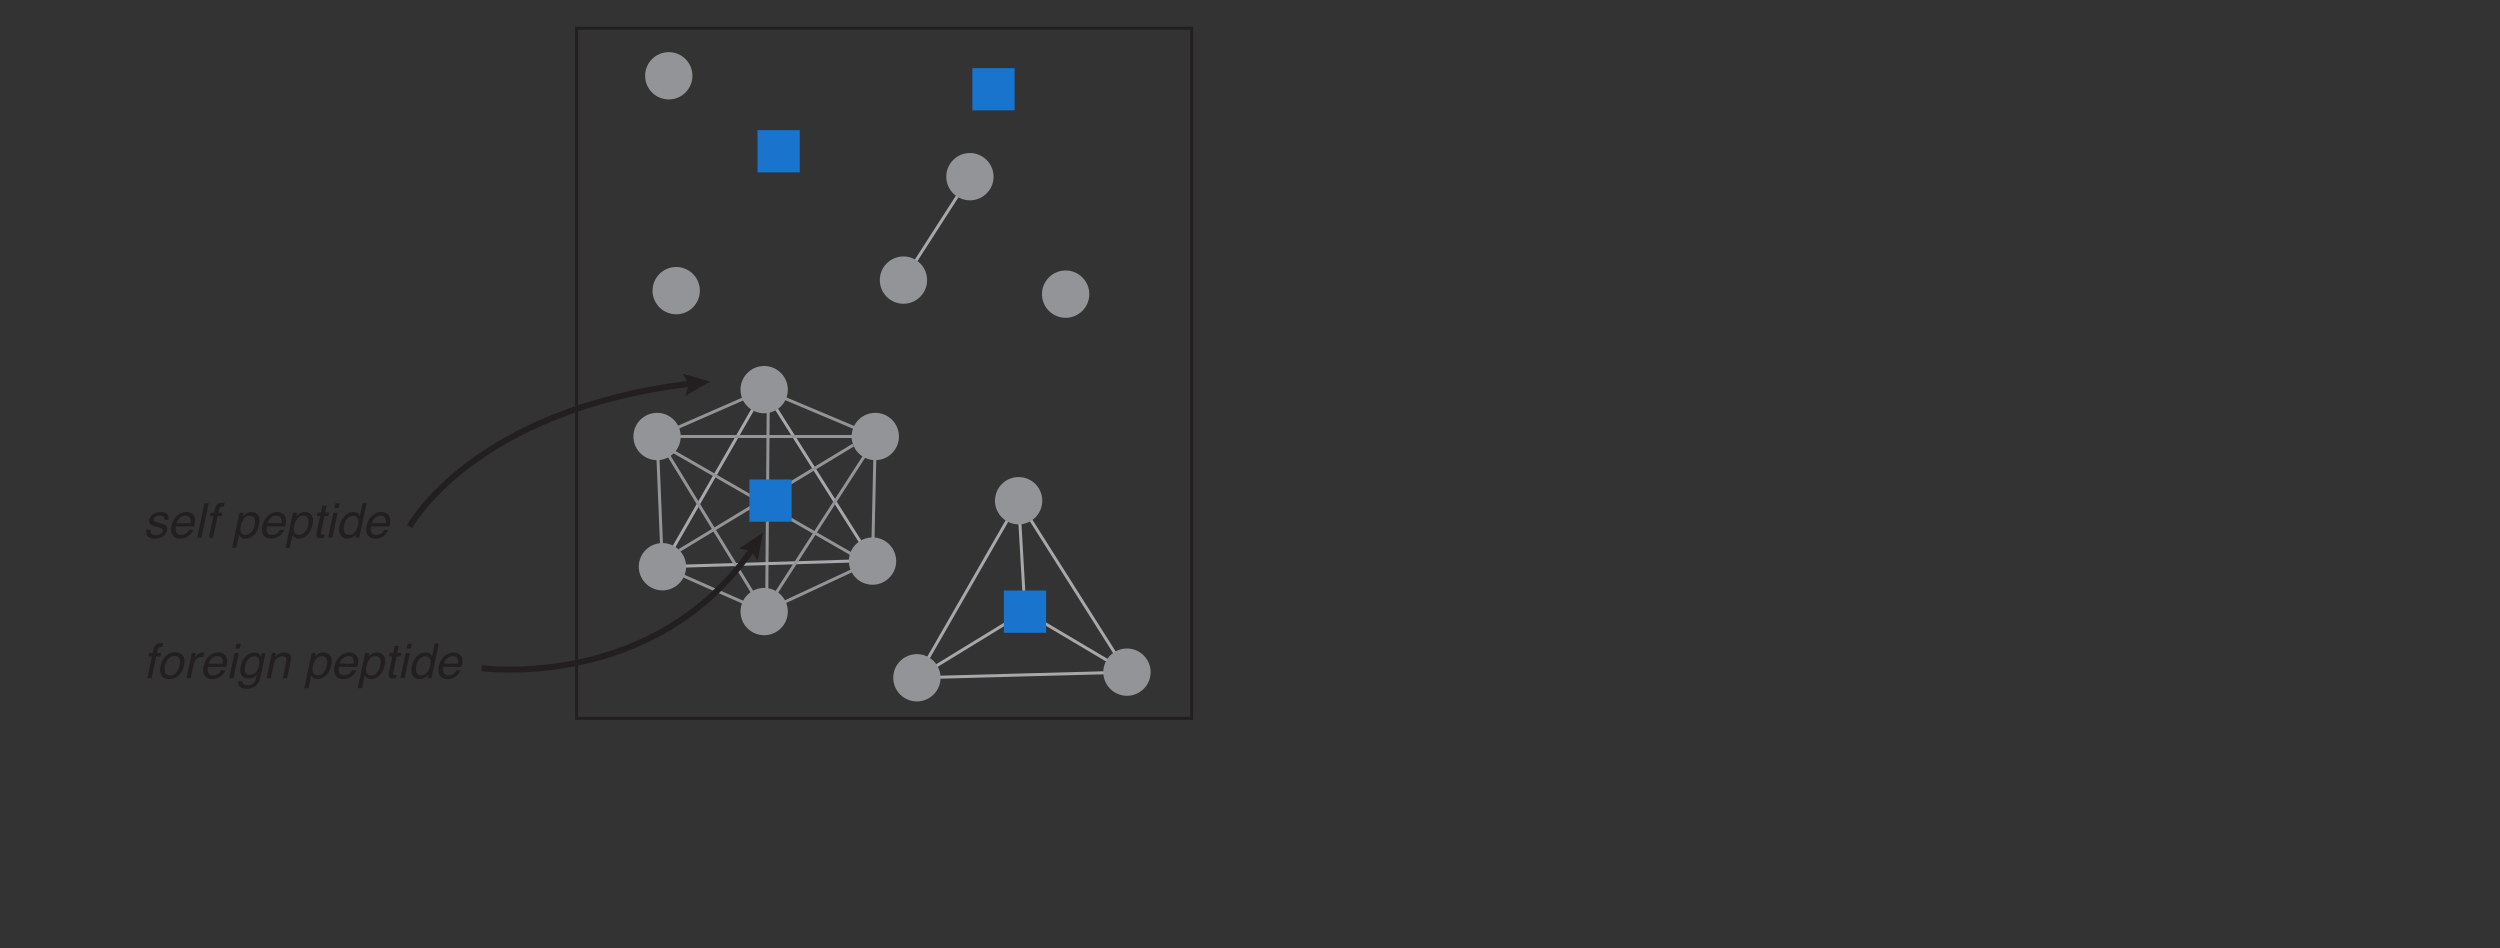 <?xml version="1.0" encoding="UTF-8"?>
<svg xmlns="http://www.w3.org/2000/svg" xmlns:xlink="http://www.w3.org/1999/xlink" width="415.885pt" height="157.701pt" viewBox="0 0 415.885 157.701" version="1.1">
<rect x="0" y="0" width="415.885" height="157.701" fill="#333333" stroke="none"/>
<defs>
<g>
<symbol overflow="visible" id="glyph0-0">
<path style="stroke:none;" d="M 0.266 0 L 0.266 -5.734 L 4.812 -5.734 L 4.812 0 Z M 4.094 -0.719 L 4.094 -5.016 L 0.984 -5.016 L 0.984 -0.719 Z M 4.094 -0.719 "/>
</symbol>
<symbol overflow="visible" id="glyph0-1">
<path style="stroke:none;" d="M 1.219 -1.312 C 1.188 -1.082 1.207 -0.906 1.281 -0.781 C 1.406 -0.551 1.688 -0.438 2.125 -0.438 C 2.383 -0.438 2.625 -0.492 2.844 -0.609 C 3.07 -0.723 3.207 -0.895 3.25 -1.125 C 3.289 -1.312 3.242 -1.453 3.109 -1.547 C 3.016 -1.598 2.828 -1.66 2.547 -1.734 L 2.016 -1.875 C 1.68 -1.969 1.441 -2.066 1.297 -2.172 C 1.023 -2.367 0.926 -2.633 1 -2.969 C 1.082 -3.363 1.289 -3.68 1.625 -3.922 C 1.969 -4.172 2.379 -4.297 2.859 -4.297 C 3.492 -4.297 3.91 -4.109 4.109 -3.734 C 4.234 -3.504 4.266 -3.254 4.203 -2.984 L 3.547 -2.984 C 3.566 -3.141 3.539 -3.285 3.469 -3.422 C 3.344 -3.598 3.082 -3.688 2.688 -3.688 C 2.414 -3.688 2.203 -3.633 2.047 -3.531 C 1.891 -3.438 1.789 -3.305 1.75 -3.141 C 1.719 -2.953 1.781 -2.805 1.938 -2.703 C 2.02 -2.641 2.16 -2.582 2.359 -2.531 L 2.797 -2.422 C 3.273 -2.297 3.586 -2.176 3.734 -2.062 C 3.973 -1.883 4.051 -1.602 3.969 -1.219 C 3.883 -0.844 3.672 -0.52 3.328 -0.25 C 2.992 0.02 2.539 0.156 1.969 0.156 C 1.344 0.156 0.93 0.016 0.734 -0.266 C 0.535 -0.547 0.469 -0.895 0.531 -1.312 Z M 1.219 -1.312 "/>
</symbol>
<symbol overflow="visible" id="glyph0-2">
<path style="stroke:none;" d="M 4.5 -3.531 C 4.602 -3.32 4.645 -3.078 4.625 -2.797 C 4.633 -2.598 4.594 -2.289 4.5 -1.875 L 1.438 -1.875 C 1.352 -1.445 1.379 -1.102 1.516 -0.844 C 1.648 -0.594 1.914 -0.469 2.312 -0.469 C 2.676 -0.469 2.992 -0.586 3.266 -0.828 C 3.422 -0.961 3.539 -1.125 3.625 -1.312 L 4.328 -1.312 C 4.273 -1.156 4.176 -0.984 4.031 -0.797 C 3.883 -0.609 3.738 -0.457 3.594 -0.344 C 3.332 -0.133 3.035 0.008 2.703 0.094 C 2.523 0.133 2.328 0.156 2.109 0.156 C 1.586 0.156 1.188 -0.031 0.906 -0.406 C 0.625 -0.789 0.555 -1.328 0.703 -2.016 C 0.848 -2.68 1.145 -3.223 1.594 -3.641 C 2.051 -4.066 2.578 -4.281 3.172 -4.281 C 3.461 -4.281 3.734 -4.207 3.984 -4.062 C 4.234 -3.926 4.406 -3.75 4.5 -3.531 Z M 3.891 -2.422 C 3.93 -2.734 3.914 -2.977 3.844 -3.156 C 3.727 -3.5 3.445 -3.672 3 -3.672 C 2.676 -3.672 2.379 -3.551 2.109 -3.312 C 1.836 -3.082 1.656 -2.785 1.562 -2.422 Z M 3.891 -2.422 "/>
</symbol>
<symbol overflow="visible" id="glyph0-3">
<path style="stroke:none;" d="M 1.75 -5.734 L 2.453 -5.734 L 1.234 0 L 0.531 0 Z M 1.75 -5.734 "/>
</symbol>
<symbol overflow="visible" id="glyph0-4">
<path style="stroke:none;" d="M 2 -5.469 C 2.219 -5.707 2.562 -5.828 3.031 -5.828 C 3.07 -5.828 3.113 -5.82 3.156 -5.812 C 3.207 -5.812 3.266 -5.812 3.328 -5.812 L 3.188 -5.172 C 3.113 -5.172 3.062 -5.172 3.031 -5.172 C 3 -5.172 2.969 -5.172 2.938 -5.172 C 2.727 -5.172 2.586 -5.113 2.516 -5 C 2.453 -4.895 2.375 -4.617 2.281 -4.172 L 2.969 -4.172 L 2.859 -3.609 L 2.156 -3.609 L 1.391 0 L 0.688 0 L 1.453 -3.609 L 0.875 -3.609 L 1 -4.172 L 1.578 -4.172 L 1.719 -4.828 C 1.789 -5.117 1.883 -5.332 2 -5.469 Z M 2 -5.469 "/>
</symbol>
<symbol overflow="visible" id="glyph0-5">
<path style="stroke:none;" d=""/>
</symbol>
<symbol overflow="visible" id="glyph0-6">
<path style="stroke:none;" d="M 3.875 -2.125 C 3.945 -2.457 3.957 -2.742 3.906 -2.984 C 3.82 -3.441 3.539 -3.672 3.062 -3.672 C 2.57 -3.672 2.188 -3.426 1.906 -2.938 C 1.75 -2.676 1.629 -2.348 1.547 -1.953 C 1.484 -1.629 1.473 -1.352 1.516 -1.125 C 1.609 -0.688 1.895 -0.469 2.375 -0.469 C 2.707 -0.469 3.008 -0.602 3.281 -0.875 C 3.562 -1.156 3.758 -1.57 3.875 -2.125 Z M 1.344 -4.172 L 2.031 -4.172 L 1.906 -3.609 C 2.094 -3.797 2.281 -3.941 2.469 -4.047 C 2.738 -4.203 3.035 -4.281 3.359 -4.281 C 3.828 -4.281 4.188 -4.098 4.438 -3.734 C 4.695 -3.379 4.754 -2.863 4.609 -2.188 C 4.41 -1.27 4.035 -0.617 3.484 -0.234 C 3.129 0.016 2.75 0.141 2.344 0.141 C 2.031 0.141 1.781 0.07 1.594 -0.062 C 1.488 -0.145 1.379 -0.281 1.266 -0.469 L 0.812 1.672 L 0.109 1.672 Z M 1.344 -4.172 "/>
</symbol>
<symbol overflow="visible" id="glyph0-7">
<path style="stroke:none;" d="M 1.797 -5.359 L 2.5 -5.359 L 2.25 -4.188 L 2.922 -4.188 L 2.797 -3.609 L 2.141 -3.609 L 1.547 -0.875 C 1.516 -0.727 1.547 -0.633 1.641 -0.594 C 1.691 -0.562 1.781 -0.547 1.906 -0.547 C 1.938 -0.547 1.973 -0.547 2.016 -0.547 C 2.055 -0.547 2.102 -0.551 2.156 -0.562 L 2.031 0 C 1.945 0.02 1.859 0.035 1.766 0.047 C 1.68 0.055 1.586 0.062 1.484 0.062 C 1.16 0.062 0.957 -0.02 0.875 -0.188 C 0.789 -0.352 0.773 -0.57 0.828 -0.844 L 1.422 -3.609 L 0.859 -3.609 L 0.984 -4.188 L 1.547 -4.188 Z M 1.797 -5.359 "/>
</symbol>
<symbol overflow="visible" id="glyph0-8">
<path style="stroke:none;" d="M 1.406 -4.172 L 2.109 -4.172 L 1.234 0 L 0.516 0 Z M 1.734 -5.734 L 2.453 -5.734 L 2.281 -4.938 L 1.562 -4.938 Z M 1.734 -5.734 "/>
</symbol>
<symbol overflow="visible" id="glyph0-9">
<path style="stroke:none;" d="M 2.266 -0.469 C 2.586 -0.469 2.879 -0.609 3.141 -0.891 C 3.41 -1.172 3.602 -1.57 3.719 -2.094 C 3.832 -2.625 3.805 -3.016 3.641 -3.266 C 3.484 -3.516 3.242 -3.641 2.922 -3.641 C 2.566 -3.641 2.25 -3.504 1.969 -3.234 C 1.695 -2.961 1.504 -2.566 1.391 -2.047 C 1.297 -1.598 1.312 -1.223 1.438 -0.922 C 1.562 -0.617 1.836 -0.469 2.266 -0.469 Z M 3.688 -4.062 C 3.789 -3.977 3.906 -3.836 4.031 -3.641 L 4.469 -5.766 L 5.156 -5.766 L 3.922 0 L 3.297 0 L 3.422 -0.578 C 3.203 -0.328 2.969 -0.141 2.719 -0.016 C 2.469 0.098 2.195 0.156 1.906 0.156 C 1.438 0.156 1.07 -0.039 0.812 -0.438 C 0.562 -0.832 0.504 -1.352 0.641 -2 C 0.773 -2.613 1.047 -3.145 1.453 -3.594 C 1.859 -4.039 2.348 -4.266 2.922 -4.266 C 3.242 -4.266 3.5 -4.195 3.688 -4.062 Z M 3.688 -4.062 "/>
</symbol>
<symbol overflow="visible" id="glyph0-10">
<path style="stroke:none;" d="M 3.859 -2.156 C 3.941 -2.551 3.945 -2.867 3.875 -3.109 C 3.75 -3.492 3.445 -3.688 2.969 -3.688 C 2.539 -3.688 2.191 -3.52 1.922 -3.188 C 1.66 -2.863 1.477 -2.473 1.375 -2.016 C 1.281 -1.566 1.301 -1.191 1.438 -0.891 C 1.57 -0.598 1.848 -0.453 2.266 -0.453 C 2.734 -0.453 3.094 -0.629 3.344 -0.984 C 3.594 -1.336 3.766 -1.727 3.859 -2.156 Z M 4.594 -2.188 C 4.445 -1.508 4.16 -0.945 3.734 -0.5 C 3.316 -0.062 2.766 0.156 2.078 0.156 C 1.504 0.156 1.086 -0.035 0.828 -0.422 C 0.578 -0.816 0.52 -1.344 0.656 -2 C 0.801 -2.707 1.098 -3.27 1.547 -3.688 C 1.992 -4.102 2.52 -4.312 3.125 -4.312 C 3.656 -4.312 4.066 -4.129 4.359 -3.766 C 4.66 -3.41 4.738 -2.883 4.594 -2.188 Z M 4.594 -2.188 "/>
</symbol>
<symbol overflow="visible" id="glyph0-11">
<path style="stroke:none;" d="M 1.422 -4.188 L 2.094 -4.188 L 1.938 -3.469 C 2.02 -3.602 2.188 -3.77 2.438 -3.969 C 2.695 -4.176 2.969 -4.281 3.25 -4.281 C 3.258 -4.281 3.281 -4.273 3.312 -4.266 C 3.344 -4.266 3.395 -4.266 3.469 -4.266 L 3.312 -3.516 C 3.27 -3.523 3.234 -3.531 3.203 -3.531 C 3.172 -3.531 3.133 -3.531 3.094 -3.531 C 2.738 -3.531 2.441 -3.414 2.203 -3.188 C 1.961 -2.969 1.812 -2.707 1.75 -2.406 L 1.234 0 L 0.531 0 Z M 1.422 -4.188 "/>
</symbol>
<symbol overflow="visible" id="glyph0-12">
<path style="stroke:none;" d="M 3.703 -4.016 C 3.816 -3.922 3.926 -3.789 4.031 -3.625 L 4.141 -4.141 L 4.781 -4.141 L 3.984 -0.344 C 3.867 0.188 3.703 0.609 3.484 0.922 C 3.066 1.484 2.453 1.766 1.641 1.766 C 1.191 1.766 0.832 1.664 0.562 1.469 C 0.301 1.27 0.195 0.953 0.25 0.516 L 0.969 0.516 C 0.969 0.703 1.004 0.848 1.078 0.953 C 1.203 1.109 1.438 1.188 1.781 1.188 C 2.32 1.188 2.719 1 2.969 0.625 C 3.113 0.395 3.242 -0.004 3.359 -0.578 C 3.172 -0.367 2.969 -0.211 2.75 -0.109 C 2.531 -0.004 2.254 0.047 1.922 0.047 C 1.473 0.047 1.113 -0.113 0.844 -0.438 C 0.57 -0.758 0.516 -1.289 0.672 -2.031 C 0.816 -2.727 1.102 -3.273 1.531 -3.672 C 1.957 -4.066 2.41 -4.266 2.891 -4.266 C 3.223 -4.266 3.492 -4.18 3.703 -4.016 Z M 2.891 -3.641 C 2.398 -3.641 2.016 -3.406 1.734 -2.938 C 1.578 -2.695 1.457 -2.375 1.375 -1.969 C 1.281 -1.5 1.301 -1.141 1.438 -0.891 C 1.57 -0.648 1.801 -0.531 2.125 -0.531 C 2.633 -0.531 3.039 -0.754 3.344 -1.203 C 3.508 -1.461 3.629 -1.766 3.703 -2.109 C 3.816 -2.629 3.789 -3.016 3.625 -3.266 C 3.469 -3.516 3.223 -3.641 2.891 -3.641 Z M 2.891 -3.641 "/>
</symbol>
<symbol overflow="visible" id="glyph0-13">
<path style="stroke:none;" d="M 1.406 -4.188 L 2.078 -4.188 L 1.953 -3.594 C 2.203 -3.832 2.445 -4.004 2.688 -4.109 C 2.926 -4.223 3.18 -4.281 3.453 -4.281 C 4.047 -4.281 4.406 -4.07 4.531 -3.656 C 4.594 -3.426 4.582 -3.102 4.5 -2.688 L 3.922 0 L 3.219 0 L 3.766 -2.641 C 3.828 -2.891 3.836 -3.094 3.797 -3.25 C 3.723 -3.508 3.52 -3.641 3.188 -3.641 C 3.02 -3.641 2.879 -3.625 2.766 -3.594 C 2.566 -3.539 2.375 -3.426 2.188 -3.25 C 2.039 -3.113 1.93 -2.973 1.859 -2.828 C 1.797 -2.68 1.738 -2.469 1.688 -2.188 L 1.219 0 L 0.516 0 Z M 1.406 -4.188 "/>
</symbol>
</g>
</defs>
<g id="surface1">
<path style="fill:none;stroke-width:0.5;stroke-linecap:butt;stroke-linejoin:miter;stroke:rgb(57.3%,57.999%,59.2%);stroke-opacity:1;stroke-miterlimit:10;" d="M 0.001 0.002 L 0.259 33.771 " transform="matrix(1,0,0,-1,127.53,102.291)"/>
<path style="fill-rule:nonzero;fill:rgb(100%,100%,100%);fill-opacity:1;stroke-width:0.5;stroke-linecap:butt;stroke-linejoin:miter;stroke:rgb(65.099%,65.9%,67.099%);stroke-opacity:1;stroke-miterlimit:10;" d="M -0.001 0.002 L 16.921 29.459 " transform="matrix(1,0,0,-1,110.2,94.275)"/>
<path style="fill-rule:nonzero;fill:rgb(100%,100%,100%);fill-opacity:1;stroke-width:0.5;stroke-linecap:butt;stroke-linejoin:miter;stroke:rgb(65.099%,65.9%,67.099%);stroke-opacity:1;stroke-miterlimit:10;" d="M 0.002 0.002 L -18.025 28.517 " transform="matrix(1,0,0,-1,145.147,93.338)"/>
<path style=" stroke:none;fill-rule:nonzero;fill:rgb(100%,100%,100%);fill-opacity:1;" d="M 110.199 94.273 L 141.461 93.336 Z M 110.199 94.273 "/>
<path style="fill:none;stroke-width:0.5;stroke-linecap:butt;stroke-linejoin:miter;stroke:rgb(65.099%,65.9%,67.099%);stroke-opacity:1;stroke-miterlimit:10;" d="M -0.001 0.002 L 31.261 0.935 " transform="matrix(1,0,0,-1,110.2,94.275)"/>
<path style="fill:none;stroke-width:0.5;stroke-linecap:butt;stroke-linejoin:miter;stroke:rgb(57.3%,57.999%,59.2%);stroke-opacity:1;stroke-miterlimit:10;" d="M -0.001 0.002 L 16.921 -7.463 " transform="matrix(1,0,0,-1,110.2,94.275)"/>
<path style="fill:none;stroke-width:0.5;stroke-linecap:butt;stroke-linejoin:miter;stroke:rgb(57.3%,57.999%,59.2%);stroke-opacity:1;stroke-miterlimit:10;" d="M 0.002 0.002 L -18.025 -8.401 " transform="matrix(1,0,0,-1,145.147,93.338)"/>
<path style="fill:none;stroke-width:0.5;stroke-linecap:butt;stroke-linejoin:miter;stroke:rgb(57.3%,57.999%,59.2%);stroke-opacity:1;stroke-miterlimit:10;" d="M 0.001 0.001 L -0.459 -20.721 " transform="matrix(1,0,0,-1,145.608,72.615)"/>
<path style="fill:none;stroke-width:0.5;stroke-linecap:butt;stroke-linejoin:miter;stroke:rgb(57.3%,57.999%,59.2%);stroke-opacity:1;stroke-miterlimit:10;" d="M -0.001 -0.002 L 18.487 -7.795 " transform="matrix(1,0,0,-1,127.122,64.819)"/>
<path style="fill:none;stroke-width:0.5;stroke-linecap:butt;stroke-linejoin:miter;stroke:rgb(57.3%,57.999%,59.2%);stroke-opacity:1;stroke-miterlimit:10;" d="M -0 0.001 L 17.816 7.794 " transform="matrix(1,0,0,-1,109.305,72.615)"/>
<path style="fill:none;stroke-width:0.5;stroke-linecap:butt;stroke-linejoin:miter;stroke:rgb(57.3%,57.999%,59.2%);stroke-opacity:1;stroke-miterlimit:10;" d="M -0.001 0.002 L -0.896 21.662 " transform="matrix(1,0,0,-1,110.2,94.275)"/>
<path style="fill:none;stroke-width:0.5;stroke-linecap:butt;stroke-linejoin:miter;stroke:rgb(57.3%,57.999%,59.2%);stroke-opacity:1;stroke-miterlimit:10;" d="M -0.001 0 L 29.635 -17.062 " transform="matrix(1,0,0,-1,112.017,75.11)"/>
<path style="fill:none;stroke-width:0.5;stroke-linecap:butt;stroke-linejoin:miter;stroke:rgb(57.3%,57.999%,59.2%);stroke-opacity:1;stroke-miterlimit:10;" d="M -0.001 -0 L 28.932 17.531 " transform="matrix(1,0,0,-1,112.99,91.578)"/>
<path style="fill:none;stroke-width:0.5;stroke-linecap:butt;stroke-linejoin:miter;stroke:rgb(57.3%,57.999%,59.2%);stroke-opacity:1;stroke-miterlimit:10;" d="M -0 0.001 L 36.594 0.001 " transform="matrix(1,0,0,-1,109.305,72.615)"/>
<path style="fill:none;stroke-width:0.5;stroke-linecap:butt;stroke-linejoin:miter;stroke:rgb(57.3%,57.999%,59.2%);stroke-opacity:1;stroke-miterlimit:10;" d="M -0.001 -0.001 L 18.776 29.124 " transform="matrix(1,0,0,-1,127.122,101.737)"/>
<path style="fill:none;stroke-width:0.5;stroke-linecap:butt;stroke-linejoin:miter;stroke:rgb(57.3%,57.999%,59.2%);stroke-opacity:1;stroke-miterlimit:10;" d="M -0 0.001 L 17.816 -29.124 " transform="matrix(1,0,0,-1,109.305,72.615)"/>
<path style="fill:none;stroke-width:0.5;stroke-linecap:butt;stroke-linejoin:miter;stroke:rgb(13.699%,12.199%,12.5%);stroke-opacity:1;stroke-miterlimit:10;" d="M 198.234 38.193 L 95.91 38.193 L 95.91 153.006 L 198.234 153.006 Z M 198.234 38.193 " transform="matrix(1,0,0,-1,0,157.701)"/>
<path style=" stroke:none;fill-rule:nonzero;fill:rgb(57.3%,57.999%,59.2%);fill-opacity:1;" d="M 180.957 48.934 C 180.957 50.969 179.305 52.617 177.273 52.617 C 175.234 52.617 173.586 50.969 173.586 48.934 C 173.586 46.898 175.234 45.246 177.273 45.246 C 179.305 45.246 180.957 46.898 180.957 48.934 "/>
<path style="fill:none;stroke-width:0.5;stroke-linecap:butt;stroke-linejoin:miter;stroke:rgb(57.3%,57.999%,59.2%);stroke-opacity:1;stroke-miterlimit:10;" d="M 0.001 -0.001 C 0.001 -2.036 -1.652 -3.684 -3.683 -3.684 C -5.722 -3.684 -7.371 -2.036 -7.371 -0.001 C -7.371 2.034 -5.722 3.687 -3.683 3.687 C -1.652 3.687 0.001 2.034 0.001 -0.001 Z M 0.001 -0.001 " transform="matrix(1,0,0,-1,180.957,48.933)"/>
<path style=" stroke:none;fill-rule:nonzero;fill:rgb(57.3%,57.999%,59.2%);fill-opacity:1;" d="M 116.172 48.352 C 116.172 50.387 114.523 52.035 112.488 52.035 C 110.453 52.035 108.805 50.387 108.805 48.352 C 108.805 46.316 110.453 44.664 112.488 44.664 C 114.523 44.664 116.172 46.316 116.172 48.352 "/>
<path style="fill:none;stroke-width:0.5;stroke-linecap:butt;stroke-linejoin:miter;stroke:rgb(57.3%,57.999%,59.2%);stroke-opacity:1;stroke-miterlimit:10;" d="M -0.001 0 C -0.001 -2.035 -1.649 -3.683 -3.685 -3.683 C -5.72 -3.683 -7.368 -2.035 -7.368 0 C -7.368 2.035 -5.72 3.688 -3.685 3.688 C -1.649 3.688 -0.001 2.035 -0.001 0 Z M -0.001 0 " transform="matrix(1,0,0,-1,116.173,48.352)"/>
<path style="fill-rule:nonzero;fill:rgb(9.399%,45.499%,80.399%);fill-opacity:1;stroke-width:0.5;stroke-linecap:butt;stroke-linejoin:miter;stroke:rgb(9.399%,45.499%,80.399%);stroke-opacity:1;stroke-miterlimit:10;" d="M 132.793 129.275 L 126.266 129.275 L 126.266 135.803 L 132.793 135.803 Z M 132.793 129.275 " transform="matrix(1,0,0,-1,0,157.701)"/>
<path style="fill-rule:nonzero;fill:rgb(100%,100%,100%);fill-opacity:1;stroke-width:0.5;stroke-linecap:butt;stroke-linejoin:miter;stroke:rgb(65.099%,65.9%,67.099%);stroke-opacity:1;stroke-miterlimit:10;" d="M -0 0.001 L 11.055 17.2 " transform="matrix(1,0,0,-1,150.293,46.594)"/>
<path style=" stroke:none;fill-rule:nonzero;fill:rgb(57.3%,57.999%,59.2%);fill-opacity:1;" d="M 153.977 46.594 C 153.977 48.629 152.328 50.281 150.293 50.281 C 148.258 50.281 146.609 48.629 146.609 46.594 C 146.609 44.559 148.258 42.91 150.293 42.91 C 152.328 42.91 153.977 44.559 153.977 46.594 "/>
<path style="fill:none;stroke-width:0.5;stroke-linecap:butt;stroke-linejoin:miter;stroke:rgb(57.3%,57.999%,59.2%);stroke-opacity:1;stroke-miterlimit:10;" d="M -0.002 0.001 C -0.002 -2.034 -1.65 -3.687 -3.686 -3.687 C -5.721 -3.687 -7.369 -2.034 -7.369 0.001 C -7.369 2.036 -5.721 3.684 -3.686 3.684 C -1.65 3.684 -0.002 2.036 -0.002 0.001 Z M -0.002 0.001 " transform="matrix(1,0,0,-1,153.978,46.594)"/>
<path style=" stroke:none;fill-rule:nonzero;fill:rgb(57.3%,57.999%,59.2%);fill-opacity:1;" d="M 165.035 29.395 C 165.035 31.43 163.383 33.078 161.348 33.078 C 159.312 33.078 157.664 31.43 157.664 29.395 C 157.664 27.359 159.312 25.707 161.348 25.707 C 163.383 25.707 165.035 27.359 165.035 29.395 "/>
<path style="fill:none;stroke-width:0.5;stroke-linecap:butt;stroke-linejoin:miter;stroke:rgb(57.3%,57.999%,59.2%);stroke-opacity:1;stroke-miterlimit:10;" d="M 0.001 -0 C 0.001 -2.035 -1.651 -3.684 -3.687 -3.684 C -5.722 -3.684 -7.37 -2.035 -7.37 -0 C -7.37 2.035 -5.722 3.687 -3.687 3.687 C -1.651 3.687 0.001 2.035 0.001 -0 Z M 0.001 -0 " transform="matrix(1,0,0,-1,165.034,29.394)"/>
<path style=" stroke:none;fill-rule:nonzero;fill:rgb(57.3%,57.999%,59.2%);fill-opacity:1;" d="M 130.809 64.82 C 130.809 66.855 129.156 68.504 127.121 68.504 C 125.086 68.504 123.438 66.855 123.438 64.82 C 123.438 62.785 125.086 61.133 127.121 61.133 C 129.156 61.133 130.809 62.785 130.809 64.82 "/>
<path style="fill:none;stroke-width:0.5;stroke-linecap:butt;stroke-linejoin:miter;stroke:rgb(57.3%,57.999%,59.2%);stroke-opacity:1;stroke-miterlimit:10;" d="M 0.001 -0.002 C 0.001 -2.037 -1.651 -3.685 -3.686 -3.685 C -5.721 -3.685 -7.37 -2.037 -7.37 -0.002 C -7.37 2.033 -5.721 3.686 -3.686 3.686 C -1.651 3.686 0.001 2.033 0.001 -0.002 Z M 0.001 -0.002 " transform="matrix(1,0,0,-1,130.807,64.819)"/>
<path style="fill-rule:nonzero;fill:rgb(9.399%,45.499%,80.399%);fill-opacity:1;stroke-width:0.5;stroke-linecap:butt;stroke-linejoin:miter;stroke:rgb(9.399%,45.499%,80.399%);stroke-opacity:1;stroke-miterlimit:10;" d="M 131.445 71.162 L 124.918 71.162 L 124.918 77.689 L 131.445 77.689 Z M 131.445 71.162 " transform="matrix(1,0,0,-1,0,157.701)"/>
<path style=" stroke:none;fill-rule:nonzero;fill:rgb(57.3%,57.999%,59.2%);fill-opacity:1;" d="M 149.293 72.613 C 149.293 74.648 147.645 76.301 145.609 76.301 C 143.574 76.301 141.922 74.648 141.922 72.613 C 141.922 70.578 143.574 68.93 145.609 68.93 C 147.645 68.93 149.293 70.578 149.293 72.613 "/>
<path style="fill:none;stroke-width:0.5;stroke-linecap:butt;stroke-linejoin:miter;stroke:rgb(57.3%,57.999%,59.2%);stroke-opacity:1;stroke-miterlimit:10;" d="M -0.001 0.001 C -0.001 -2.034 -1.649 -3.686 -3.684 -3.686 C -5.719 -3.686 -7.372 -2.034 -7.372 0.001 C -7.372 2.036 -5.719 3.685 -3.684 3.685 C -1.649 3.685 -0.001 2.036 -0.001 0.001 Z M -0.001 0.001 " transform="matrix(1,0,0,-1,149.293,72.615)"/>
<path style=" stroke:none;fill-rule:nonzero;fill:rgb(57.3%,57.999%,59.2%);fill-opacity:1;" d="M 112.988 72.613 C 112.988 74.648 111.34 76.301 109.305 76.301 C 107.27 76.301 105.621 74.648 105.621 72.613 C 105.621 70.578 107.27 68.93 109.305 68.93 C 111.34 68.93 112.988 70.578 112.988 72.613 "/>
<path style="fill:none;stroke-width:0.5;stroke-linecap:butt;stroke-linejoin:miter;stroke:rgb(57.3%,57.999%,59.2%);stroke-opacity:1;stroke-miterlimit:10;" d="M -0.001 0.001 C -0.001 -2.034 -1.65 -3.686 -3.685 -3.686 C -5.72 -3.686 -7.369 -2.034 -7.369 0.001 C -7.369 2.036 -5.72 3.685 -3.685 3.685 C -1.65 3.685 -0.001 2.036 -0.001 0.001 Z M -0.001 0.001 " transform="matrix(1,0,0,-1,112.99,72.615)"/>
<path style=" stroke:none;fill-rule:nonzero;fill:rgb(57.3%,57.999%,59.2%);fill-opacity:1;" d="M 130.809 101.738 C 130.809 103.773 129.156 105.422 127.121 105.422 C 125.086 105.422 123.438 103.773 123.438 101.738 C 123.438 99.703 125.086 98.051 127.121 98.051 C 129.156 98.051 130.809 99.703 130.809 101.738 "/>
<path style="fill:none;stroke-width:0.5;stroke-linecap:butt;stroke-linejoin:miter;stroke:rgb(57.3%,57.999%,59.2%);stroke-opacity:1;stroke-miterlimit:10;" d="M 0.001 -0.001 C 0.001 -2.036 -1.651 -3.685 -3.686 -3.685 C -5.721 -3.685 -7.37 -2.036 -7.37 -0.001 C -7.37 2.034 -5.721 3.686 -3.686 3.686 C -1.651 3.686 0.001 2.034 0.001 -0.001 Z M 0.001 -0.001 " transform="matrix(1,0,0,-1,130.807,101.737)"/>
<path style="fill-rule:nonzero;fill:rgb(100%,100%,100%);fill-opacity:1;stroke-width:0.5;stroke-linecap:butt;stroke-linejoin:miter;stroke:rgb(65.099%,65.9%,67.099%);stroke-opacity:1;stroke-miterlimit:10;" d="M 0.001 -0 L -1.061 18.457 " transform="matrix(1,0,0,-1,170.51,101.75)"/>
<path style="fill-rule:nonzero;fill:rgb(100%,100%,100%);fill-opacity:1;stroke-width:0.5;stroke-linecap:butt;stroke-linejoin:miter;stroke:rgb(65.099%,65.9%,67.099%);stroke-opacity:1;stroke-miterlimit:10;" d="M -0.001 0.001 L 17.983 11.001 " transform="matrix(1,0,0,-1,152.528,112.751)"/>
<path style="fill-rule:nonzero;fill:rgb(100%,100%,100%);fill-opacity:1;stroke-width:0.5;stroke-linecap:butt;stroke-linejoin:miter;stroke:rgb(65.099%,65.9%,67.099%);stroke-opacity:1;stroke-miterlimit:10;" d="M -0.001 0.001 L -16.962 10.064 " transform="matrix(1,0,0,-1,187.474,111.814)"/>
<path style="fill-rule:nonzero;fill:rgb(9.399%,45.499%,80.399%);fill-opacity:1;stroke-width:0.5;stroke-linecap:butt;stroke-linejoin:miter;stroke:rgb(9.399%,45.499%,80.399%);stroke-opacity:1;stroke-miterlimit:10;" d="M 173.773 52.685 L 167.246 52.685 L 167.246 59.217 L 173.773 59.217 Z M 173.773 52.685 " transform="matrix(1,0,0,-1,0,157.701)"/>
<path style="fill-rule:nonzero;fill:rgb(100%,100%,100%);fill-opacity:1;stroke-width:0.5;stroke-linecap:butt;stroke-linejoin:miter;stroke:rgb(65.099%,65.9%,67.099%);stroke-opacity:1;stroke-miterlimit:10;" d="M -0 0.002 L -16.922 -29.455 " transform="matrix(1,0,0,-1,169.45,83.295)"/>
<path style="fill-rule:nonzero;fill:rgb(100%,100%,100%);fill-opacity:1;stroke-width:0.5;stroke-linecap:butt;stroke-linejoin:miter;stroke:rgb(65.099%,65.9%,67.099%);stroke-opacity:1;stroke-miterlimit:10;" d="M -0.001 0.001 L -34.947 -0.936 " transform="matrix(1,0,0,-1,187.474,111.814)"/>
<path style="fill-rule:nonzero;fill:rgb(100%,100%,100%);fill-opacity:1;stroke-width:0.5;stroke-linecap:butt;stroke-linejoin:miter;stroke:rgb(65.099%,65.9%,67.099%);stroke-opacity:1;stroke-miterlimit:10;" d="M -0 0.002 L 18.023 -28.518 " transform="matrix(1,0,0,-1,169.45,83.295)"/>
<path style=" stroke:none;fill-rule:nonzero;fill:rgb(57.3%,57.999%,59.2%);fill-opacity:1;" d="M 156.215 112.75 C 156.215 114.785 154.562 116.438 152.527 116.438 C 150.492 116.438 148.844 114.785 148.844 112.75 C 148.844 110.715 150.492 109.066 152.527 109.066 C 154.562 109.066 156.215 110.715 156.215 112.75 "/>
<path style="fill:none;stroke-width:0.5;stroke-linecap:butt;stroke-linejoin:miter;stroke:rgb(57.3%,57.999%,59.2%);stroke-opacity:1;stroke-miterlimit:10;" d="M 0.001 0.001 C 0.001 -2.034 -1.651 -3.686 -3.686 -3.686 C -5.721 -3.686 -7.37 -2.034 -7.37 0.001 C -7.37 2.036 -5.721 3.685 -3.686 3.685 C -1.651 3.685 0.001 2.036 0.001 0.001 Z M 0.001 0.001 " transform="matrix(1,0,0,-1,156.213,112.751)"/>
<path style=" stroke:none;fill-rule:nonzero;fill:rgb(57.3%,57.999%,59.2%);fill-opacity:1;" d="M 191.16 111.812 C 191.16 113.848 189.508 115.5 187.473 115.5 C 185.438 115.5 183.789 113.848 183.789 111.812 C 183.789 109.777 185.438 108.129 187.473 108.129 C 189.508 108.129 191.16 109.777 191.16 111.812 "/>
<path style="fill:none;stroke-width:0.5;stroke-linecap:butt;stroke-linejoin:miter;stroke:rgb(57.3%,57.999%,59.2%);stroke-opacity:1;stroke-miterlimit:10;" d="M 0 0.001 C 0 -2.034 -1.652 -3.686 -3.687 -3.686 C -5.722 -3.686 -7.371 -2.034 -7.371 0.001 C -7.371 2.036 -5.722 3.685 -3.687 3.685 C -1.652 3.685 0 2.036 0 0.001 Z M 0 0.001 " transform="matrix(1,0,0,-1,191.16,111.814)"/>
<path style=" stroke:none;fill-rule:nonzero;fill:rgb(57.3%,57.999%,59.2%);fill-opacity:1;" d="M 114.938 12.609 C 114.938 14.645 113.289 16.293 111.254 16.293 C 109.219 16.293 107.566 14.645 107.566 12.609 C 107.566 10.574 109.219 8.922 111.254 8.922 C 113.289 8.922 114.938 10.574 114.938 12.609 "/>
<path style="fill:none;stroke-width:0.5;stroke-linecap:butt;stroke-linejoin:miter;stroke:rgb(57.3%,57.999%,59.2%);stroke-opacity:1;stroke-miterlimit:10;" d="M -0.002 -0.002 C -0.002 -2.037 -1.65 -3.685 -3.685 -3.685 C -5.72 -3.685 -7.373 -2.037 -7.373 -0.002 C -7.373 2.033 -5.72 3.686 -3.685 3.686 C -1.65 3.686 -0.002 2.033 -0.002 -0.002 Z M -0.002 -0.002 " transform="matrix(1,0,0,-1,114.939,12.608)"/>
<path style="fill-rule:nonzero;fill:rgb(9.399%,45.499%,80.399%);fill-opacity:1;stroke-width:0.5;stroke-linecap:butt;stroke-linejoin:miter;stroke:rgb(9.399%,45.499%,80.399%);stroke-opacity:1;stroke-miterlimit:10;" d="M 168.535 139.588 L 162.008 139.588 L 162.008 146.115 L 168.535 146.115 Z M 168.535 139.588 " transform="matrix(1,0,0,-1,0,157.701)"/>
<g style="fill:rgb(13.699%,12.199%,12.5%);fill-opacity:1;">
  <use xlink:href="#glyph0-1" x="23.825" y="89.455"/>
  <use xlink:href="#glyph0-2" x="27.825" y="89.455"/>
  <use xlink:href="#glyph0-3" x="32.273" y="89.455"/>
  <use xlink:href="#glyph0-4" x="34.049" y="89.455"/>
  <use xlink:href="#glyph0-5" x="36.273" y="89.455"/>
  <use xlink:href="#glyph0-6" x="38.497" y="89.455"/>
  <use xlink:href="#glyph0-2" x="42.945" y="89.455"/>
  <use xlink:href="#glyph0-6" x="47.393" y="89.455"/>
  <use xlink:href="#glyph0-7" x="51.841" y="89.455"/>
  <use xlink:href="#glyph0-8" x="54.065" y="89.455"/>
  <use xlink:href="#glyph0-9" x="55.841" y="89.455"/>
  <use xlink:href="#glyph0-2" x="60.289" y="89.455"/>
</g>
<path style=" stroke:none;fill-rule:nonzero;fill:rgb(57.3%,57.999%,59.2%);fill-opacity:1;" d="M 113.887 94.273 C 113.887 96.312 112.234 97.961 110.199 97.961 C 108.164 97.961 106.516 96.312 106.516 94.273 C 106.516 92.238 108.164 90.59 110.199 90.59 C 112.234 90.59 113.887 92.238 113.887 94.273 "/>
<path style="fill:none;stroke-width:0.5;stroke-linecap:butt;stroke-linejoin:miter;stroke:rgb(57.3%,57.999%,59.2%);stroke-opacity:1;stroke-miterlimit:10;" d="M 0.001 0.002 C 0.001 -2.037 -1.651 -3.686 -3.686 -3.686 C -5.722 -3.686 -7.37 -2.037 -7.37 0.002 C -7.37 2.037 -5.722 3.685 -3.686 3.685 C -1.651 3.685 0.001 2.037 0.001 0.002 Z M 0.001 0.002 " transform="matrix(1,0,0,-1,113.886,94.275)"/>
<path style=" stroke:none;fill-rule:nonzero;fill:rgb(57.3%,57.999%,59.2%);fill-opacity:1;" d="M 148.832 93.336 C 148.832 95.371 147.18 97.023 145.148 97.023 C 143.113 97.023 141.461 95.371 141.461 93.336 C 141.461 91.301 143.113 89.652 145.148 89.652 C 147.18 89.652 148.832 91.301 148.832 93.336 "/>
<path style="fill:none;stroke-width:0.5;stroke-linecap:butt;stroke-linejoin:miter;stroke:rgb(57.3%,57.999%,59.2%);stroke-opacity:1;stroke-miterlimit:10;" d="M 0.001 0.002 C 0.001 -2.033 -1.652 -3.686 -3.683 -3.686 C -5.718 -3.686 -7.371 -2.033 -7.371 0.002 C -7.371 2.037 -5.718 3.685 -3.683 3.685 C -1.652 3.685 0.001 2.037 0.001 0.002 Z M 0.001 0.002 " transform="matrix(1,0,0,-1,148.832,93.338)"/>
<path style=" stroke:none;fill-rule:nonzero;fill:rgb(57.3%,57.999%,59.2%);fill-opacity:1;" d="M 173.137 83.293 C 173.137 85.328 171.484 86.98 169.449 86.98 C 167.414 86.98 165.766 85.328 165.766 83.293 C 165.766 81.258 167.414 79.609 169.449 79.609 C 171.484 79.609 173.137 81.258 173.137 83.293 "/>
<path style="fill:none;stroke-width:0.5;stroke-linecap:butt;stroke-linejoin:miter;stroke:rgb(57.3%,57.999%,59.2%);stroke-opacity:1;stroke-miterlimit:10;" d="M 0.002 0.002 C 0.002 -2.033 -1.65 -3.686 -3.686 -3.686 C -5.721 -3.686 -7.369 -2.033 -7.369 0.002 C -7.369 2.037 -5.721 3.685 -3.686 3.685 C -1.65 3.685 0.002 2.037 0.002 0.002 Z M 0.002 0.002 " transform="matrix(1,0,0,-1,173.135,83.295)"/>
<path style="fill:none;stroke-width:1;stroke-linecap:butt;stroke-linejoin:miter;stroke:rgb(13.699%,12.199%,12.5%);stroke-opacity:1;stroke-miterlimit:10;" d="M 0 -0 C 0 -0 10.508 19.519 47.043 23.816 " transform="matrix(1,0,0,-1,68.137,87.597)"/>
<path style=" stroke:none;fill-rule:nonzero;fill:rgb(13.699%,12.199%,12.5%);fill-opacity:1;" d="M 114.02 65.844 L 114.574 63.91 L 113.57 62.168 L 118.152 63.473 Z M 114.02 65.844 "/>
<g style="fill:rgb(13.699%,12.199%,12.5%);fill-opacity:1;">
  <use xlink:href="#glyph0-4" x="23.825" y="112.816"/>
  <use xlink:href="#glyph0-10" x="26.049" y="112.816"/>
  <use xlink:href="#glyph0-11" x="30.497" y="112.816"/>
  <use xlink:href="#glyph0-2" x="33.161" y="112.816"/>
  <use xlink:href="#glyph0-8" x="37.609" y="112.816"/>
  <use xlink:href="#glyph0-12" x="39.385" y="112.816"/>
  <use xlink:href="#glyph0-13" x="43.833" y="112.816"/>
  <use xlink:href="#glyph0-5" x="48.281" y="112.816"/>
  <use xlink:href="#glyph0-6" x="50.505" y="112.816"/>
  <use xlink:href="#glyph0-2" x="54.953" y="112.816"/>
  <use xlink:href="#glyph0-6" x="59.401" y="112.816"/>
  <use xlink:href="#glyph0-7" x="63.849" y="112.816"/>
  <use xlink:href="#glyph0-8" x="66.073" y="112.816"/>
  <use xlink:href="#glyph0-9" x="67.849" y="112.816"/>
  <use xlink:href="#glyph0-2" x="72.297" y="112.816"/>
</g>
<path style="fill:none;stroke-width:1;stroke-linecap:butt;stroke-linejoin:miter;stroke:rgb(13.699%,12.199%,12.5%);stroke-opacity:1;stroke-miterlimit:10;" d="M -0.001 -0.002 C -0.001 -0.002 28.816 -3.982 45.195 20.03 " transform="matrix(1,0,0,-1,80.106,111.147)"/>
<path style=" stroke:none;fill-rule:nonzero;fill:rgb(13.699%,12.199%,12.5%);fill-opacity:1;" d="M 126.066 93.289 L 124.941 91.621 L 122.961 91.27 L 126.906 88.602 Z M 126.066 93.289 "/>
</g>
</svg>
